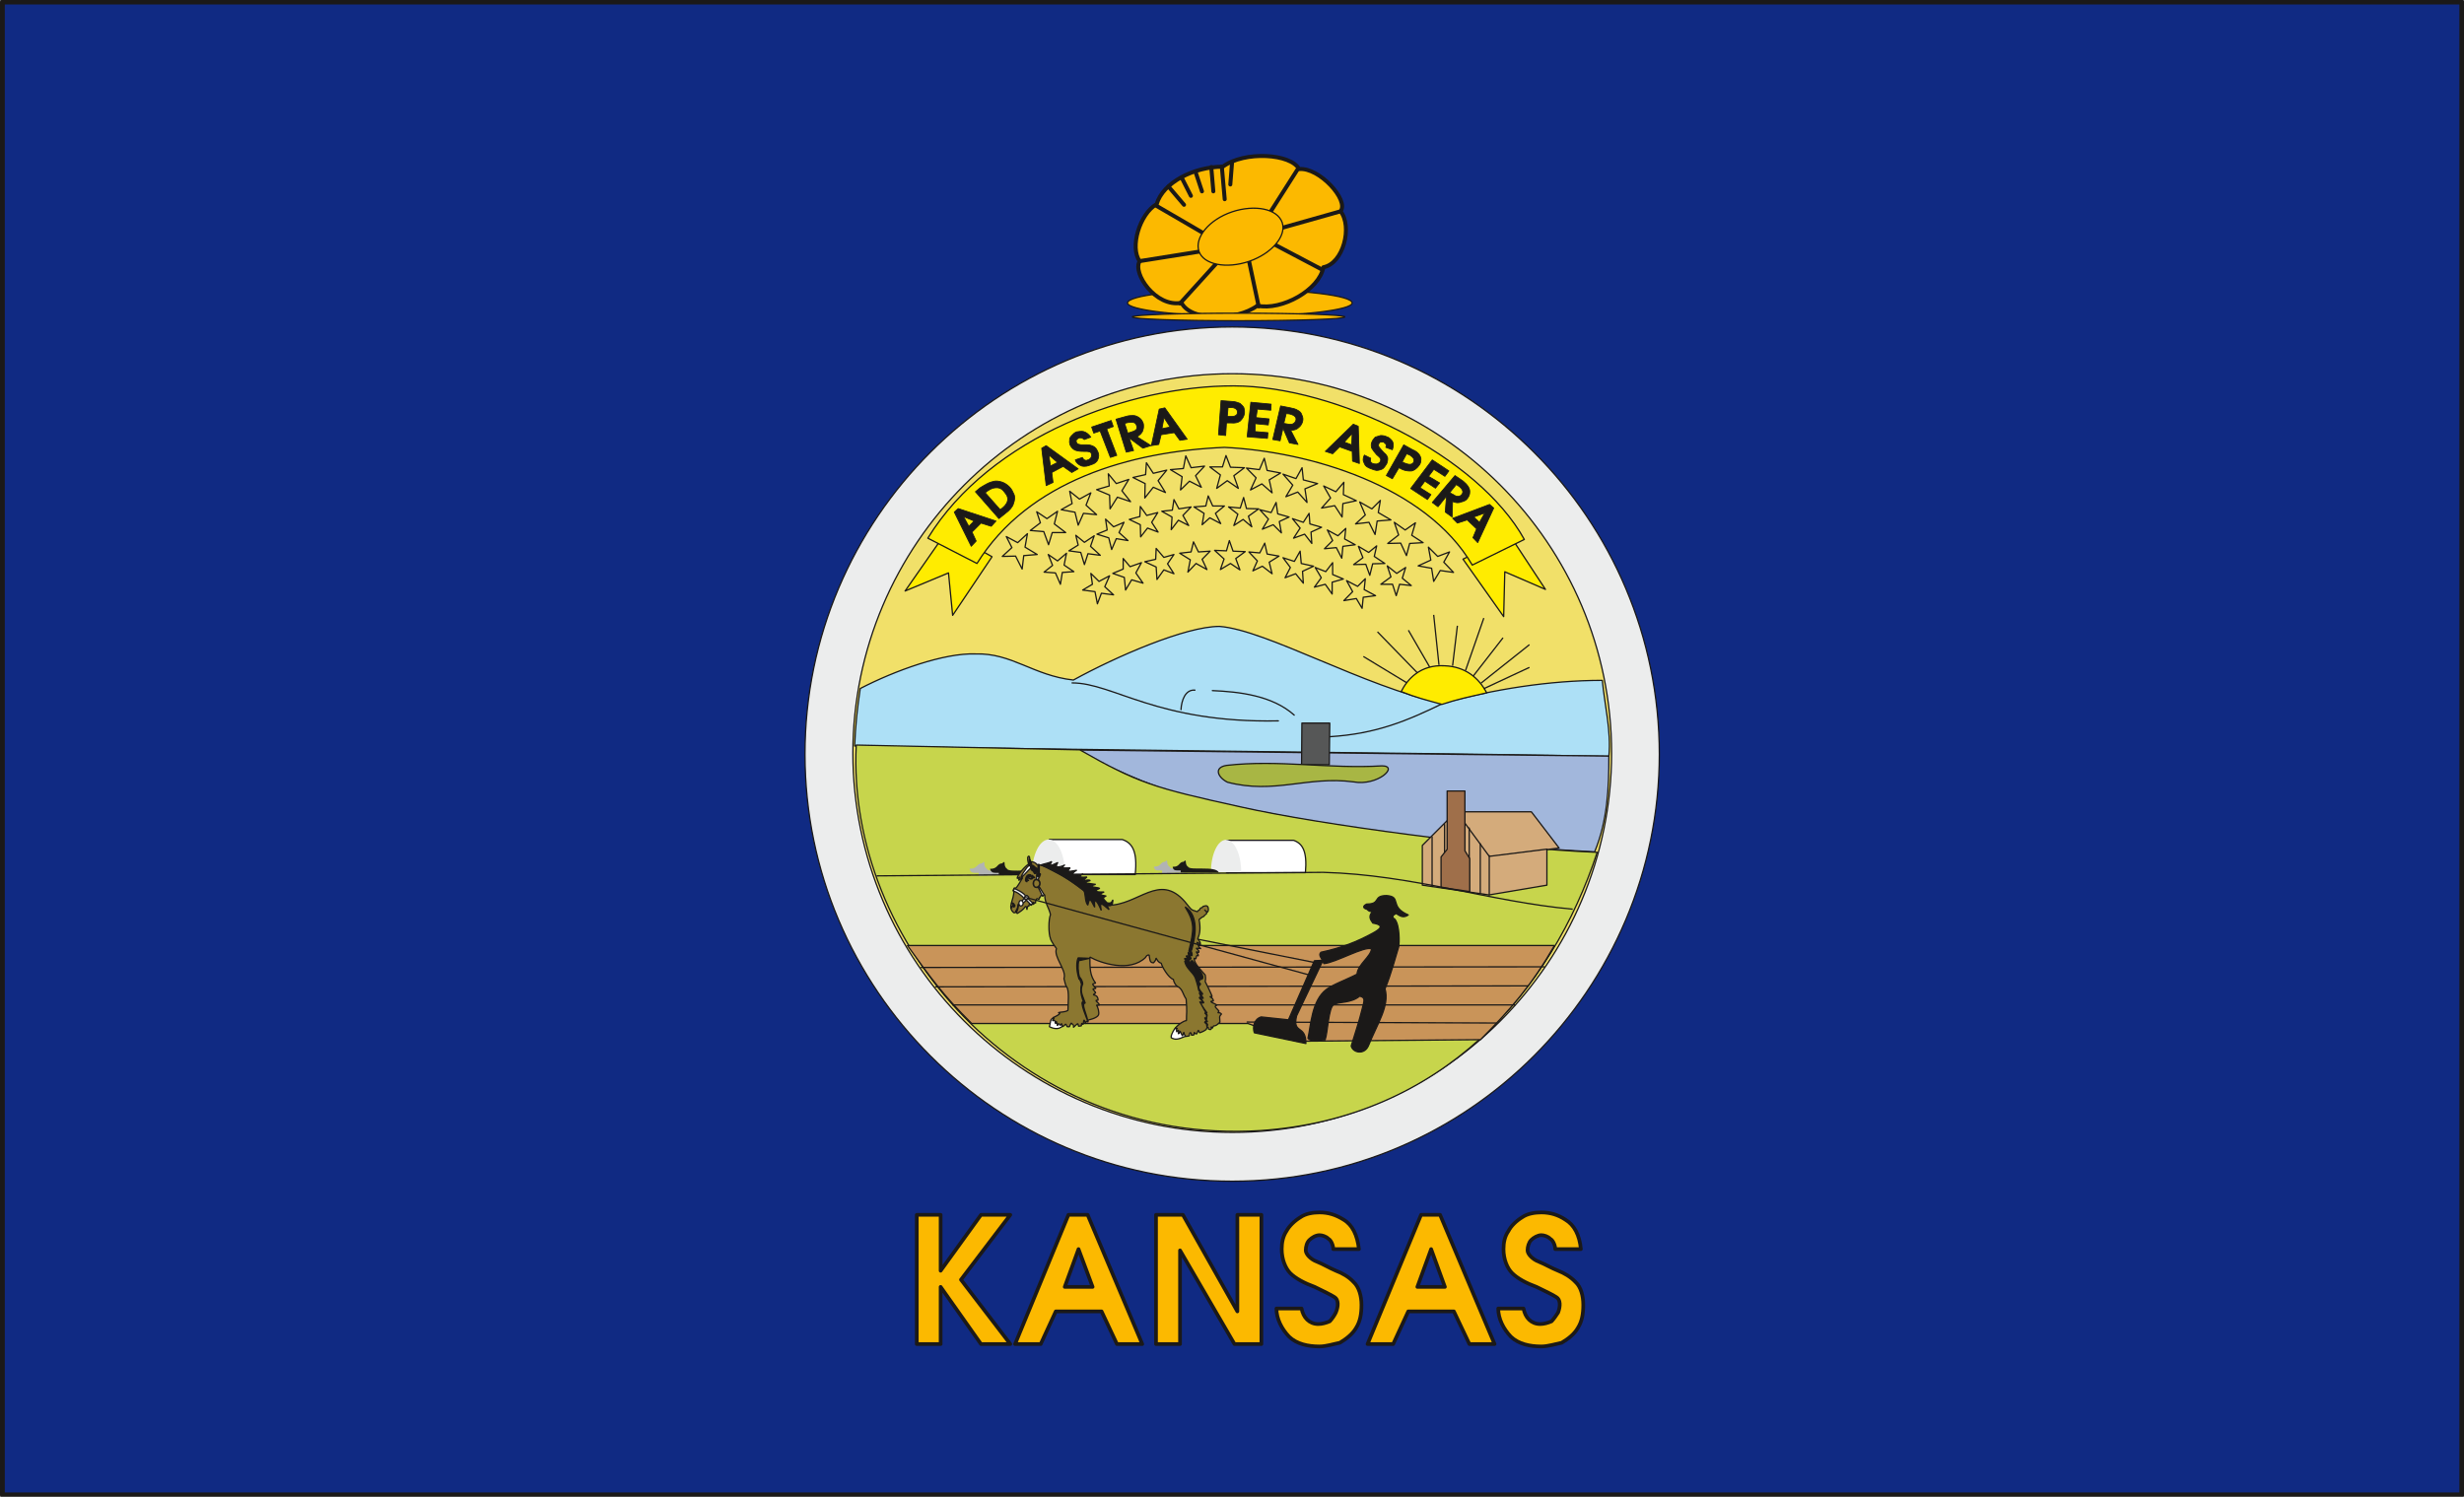 <svg xmlns="http://www.w3.org/2000/svg" version="1.2" width="581.556" height="93.47mm" viewBox="0 0 15387 9347" preserveAspectRatio="xMidYMid" fill-rule="evenodd" stroke-width="28.222" stroke-linejoin="round" xml:space="preserve"><rect x="0" y="0" width="15387" height="9347" fill="#808080" stroke="none"/><defs class="ClipPathGroup"><clipPath id="a" clipPathUnits="userSpaceOnUse"><path d="M0 0h15387v9347H0z"/></clipPath></defs><g class="SlideGroup"><g class="Slide" clip-path="url(#a)"><g class="Page"><g class="com.sun.star.drawing.PolyPolygonShape"><path class="BoundingBox" fill="none" d="M15 13h15359v9324H15z"/><path fill="#102A83" d="M15 13h15358v9323H15V13Zm0 0Z"/></g><g class="com.sun.star.drawing.ClosedBezierShape"><path class="BoundingBox" fill="none" d="M5713 7560h4187v862H5713z"/><path fill="#FCB900" d="M5725 7587v807h149v-357l252 357h183l-308-402 308-405h-183l-252 349v-349h-149Zm0 0Zm947 0-333 807h160l94-204h286l96 204h158l-341-807h-120Zm0 0Zm63 214 88 236h-174l86-236Zm0 0Zm484-214v807h150v-585l340 585h168v-807h-150v603l-340-603h-168Zm0 0Zm785 214c0 64 23 119 53 150 33 33 89 63 153 86 53 26 101 49 124 64 25 15 25 56 8 96-8 17-23 39-38 55-23 10-49 17-72 17-55 0-94-40-104-97h-157c0 64 33 128 79 176 48 46 119 61 190 61 41 0 86-15 127-23 38-23 79-53 102-94 25-40 33-86 33-143 0-56-16-112-49-142-30-33-71-56-111-71-38-16-79-41-117-56-41-15-71-48-71-71s7-50 23-65c15-15 40-30 63-30 15 0 41 7 56 23 15 7 30 40 30 64h160c-10-87-40-151-96-184-48-30-94-45-150-45-41 0-86 7-119 30-38 23-71 56-87 86-22 33-30 71-30 113Zm0 0Zm870-214-334 807h160l94-204h285l97 204h157l-340-807h-119Zm0 0Zm63 214 86 236h-172l86-236Zm0 0Zm452 0c0 64 23 119 54 150 33 33 88 63 152 86 53 26 102 49 124 64 26 15 26 56 11 96-11 17-26 39-41 55-23 10-48 17-71 17-56 0-94-40-104-97h-158c0 64 33 128 79 176 48 46 119 61 190 61 41 0 87-15 127-23 39-23 79-53 102-94 25-40 33-86 33-143 0-56-15-112-48-142-31-33-71-56-109-71-41-16-82-41-120-56-40-15-71-48-71-71s8-50 23-65 41-30 63-30c16 0 41 7 56 23 16 7 31 40 31 64h160c-8-87-41-151-97-184-45-30-94-45-150-45-40 0-86 7-119 30-38 23-71 56-86 86-23 33-31 71-31 113Z"/><path fill="none" stroke="#1B1918" stroke-width="23" stroke-linecap="round" d="M5725 7587v807h149v-357l252 357h183l-308-402 308-405h-183l-252 349v-349h-149Zm947 0-333 807h160l94-204h286l96 204h158l-341-807h-120Z"/><path fill="none" stroke="#1B1918" stroke-width="23" stroke-linecap="round" d="m6735 7801 88 236h-174l86-236Zm484-214v807h150v-585l340 585h168v-807h-150v603l-340-603h-168Zm785 214c0 64 23 119 53 150 33 33 89 63 153 86 53 26 101 49 124 64 25 15 25 56 8 96-8 17-23 39-38 55-23 10-49 17-72 17-55 0-94-40-104-97h-157c0 64 33 128 79 176 48 46 119 61 190 61 41 0 86-15 127-23 38-23 79-53 102-94 25-40 33-86 33-143 0-56-16-112-49-142-30-33-71-56-111-71-38-16-79-41-117-56-41-15-71-48-71-71s7-50 23-65c15-15 40-30 63-30 15 0 41 7 56 23 15 7 30 40 30 64h160c-10-87-40-151-96-184-48-30-94-45-150-45-41 0-86 7-119 30-38 23-71 56-87 86-22 33-30 71-30 113Zm870-214-334 807h160l94-204h285l97 204h157l-340-807h-119Z"/><path fill="none" stroke="#1B1918" stroke-width="23" stroke-linecap="round" d="m8937 7801 86 236h-172l86-236Zm452 0c0 64 23 119 54 150 33 33 88 63 152 86 53 26 102 49 124 64 26 15 26 56 11 96-11 17-26 39-41 55-23 10-48 17-71 17-56 0-94-40-104-97h-158c0 64 33 128 79 176 48 46 119 61 190 61 41 0 87-15 127-23 39-23 79-53 102-94 25-40 33-86 33-143 0-56-15-112-48-142-31-33-71-56-109-71-41-16-82-41-120-56-40-15-71-48-71-71s8-50 23-65 41-30 63-30c16 0 41 7 56 23 16 7 31 40 31 64h160c-8-87-41-151-97-184-45-30-94-45-150-45-40 0-86 7-119 30-38 23-71 56-86 86-23 33-31 71-31 113Z"/></g><g fill="none" class="com.sun.star.drawing.PolyPolygonShape"><path class="BoundingBox" d="M0-2h15389v9354H0z"/><path stroke="#1B1918" stroke-width="30" stroke-linejoin="miter" d="M15 13h15358v9323H15V13Z"/></g><g class="com.sun.star.drawing.ClosedBezierShape"><path class="BoundingBox" fill="none" d="M5023 2038h5344v5344H5023z"/><path fill="#ECEDED" d="M7695 2042c1469 0 2667 1198 2667 2668 0 1468-1198 2667-2667 2667-1470 0-2668-1199-2668-2667 0-1470 1198-2668 2668-2668Z"/><path fill="none" stroke="#1B1918" stroke-width="8" stroke-linecap="round" d="M7695 2042c1469 0 2667 1198 2667 2668 0 1468-1198 2667-2667 2667-1470 0-2668-1199-2668-2667 0-1470 1198-2668 2668-2668Z"/></g><g class="com.sun.star.drawing.ClosedBezierShape"><path class="BoundingBox" fill="none" d="M5321 2330h4748v4747H5321z"/><path fill="#F1E069" d="M7696 2334c1303 0 2368 1064 2368 2370 0 1303-1065 2368-2368 2368-1306 0-2370-1065-2370-2368 0-1306 1064-2370 2370-2370Z"/><path fill="none" stroke="#1B1918" stroke-width="8" stroke-linecap="round" d="M7696 2334c1303 0 2368 1064 2368 2370 0 1303-1065 2368-2368 2368-1306 0-2370-1065-2370-2368 0-1306 1064-2370 2370-2370Z"/></g><g fill="none" class="com.sun.star.drawing.PolyPolygonShape"><path class="BoundingBox" d="M6248 2832h2841v981H6248z"/><path stroke="#1B1918" stroke-width="8" stroke-linejoin="miter" d="m7809 3060 35-76-60-61 81 10 30-71 18 76 84 16-71 43 18 81-64-56-71 38Zm221 42 43-72-61-69 81 28 38-68 8 76 89 23-79 33 13 85-58-65-74 29Zm223 71 56-63-43-75 76 36 50-59-3 77 81 38-84 18-5 84-46-71-82 15Zm212 99 61-56-35-81 76 43 53-53-13 76 79 46-86 7-13 84-38-76-84 10Zm201 122 68-53-27-79 68 48 64-45-23 78 71 46-84 5-20 76-36-78-81 2Zm190 140 79-36-15-81 58 58 74-28-36 64 61 64-83-12-41 68-13-82-84-15Zm-2473 20-41-81-83 2 60-55-35-69 71 38 61-56-15 84 76 46-84 7-10 84Zm165-152-30-82-84-7 63-48-23-69 64 43 66-46-20 79 71 54h-84l-23 76Zm185-122-20-81-86-16 68-38-15-77 61 49 71-39-30 77 66 59-82-8-33 74Zm199-102-3-86-81-34 79-23-6-76 50 61 78-26-43 71 54 68-82-28-46 73Zm217-68 2-90-76-38 79-18 5-74 43 66 84-20-54 66 46 74-76-33-53 67Zm223-50 10-83-73-44 81-7 15-79 33 74 84-10-56 60 36 72-74-38-56 55Zm226-10 23-84-66-50h79l22-71 28 73 87 3-66 50 28 79-69-48-66 48Zm107 232 25-71-58-45 73 7 21-66 18 69 76 2-64 46 21 66-54-46-58 38Zm-198-5 12-71-63-40 74-6 15-63 28 63h73l-56 46 33 64-68-36-48 43Zm-193 31 5-79-64-36 66-7 10-66 31 58 76-12-51 53 36 63-64-33-45 59Zm-191 45-2-76-69-33 66-18 3-63 40 56 69-18-38 61 40 61-66-25-43 55Zm-181 79-18-73-74-23 64-26-10-68 50 48 65-28-31 64 56 50-73-12-29 68Zm-170 94-23-76-74-10 58-36-15-61 54 44 61-41-23 66 61 56-77-10-22 68Zm-150 123-31-71-71-5 53-42-27-68 58 40 56-48-15 74 61 41-72 5-12 74Zm2001 0 63-46-23-69 59 47 56-37-21 67 56 46-73-8-21 71-23-71h-73Zm-170-123 58-43-28-71 64 38 50-41-15 66 66 44-76 2-18 72-25-69-76 2Zm-182-99 51-51-33-66 66 36 49-46-7 66 66 36-77 10-7 74-34-66-74 7Zm-193-66 41-63-48-59 68 23 36-56 5 66 73 21-66 30 5 71-45-58-69 25Zm-195-56 38-63-54-59 71 18 31-63 10 71 71 20-61 28 13 71-51-51-68 28Zm325 362 43-59-38-64 66 26 43-56v74l67 28-70 20v74l-43-61-68 18Zm184 84 55-56-38-69 69 36 48-48-7 68 71 38-77 10-7 69-36-61-78 13Zm-1539 20-15-76-77-10 61-36-10-68 51 50 66-35-30 68 55 51-76-10-25 66Zm176-86-8-79-72-25 65-27v-66l43 51 71-25-35 64 45 64-71-21-38 64Zm196-66-5-78-71-33 68-15 3-68 48 56 63-18-40 58 40 62-63-24-43 60Zm193-46 15-77-66-41 71-8 15-63 31 63 73-5-50 51 30 64-68-38-51 54Zm203-16 23-66-59-54 74 3 18-64 23 66 76 3-59 43 26 71-59-40-63 38Zm203 8 28-62-53-56 68 6 31-61 15 68 74 13-61 38 18 72-61-47-59 29Zm201 43 33-64-46-61 71 23 36-64 7 77 77 17-69 32 5 74-48-59-66 25Z"/></g><g class="com.sun.star.drawing.ClosedBezierShape"><path class="BoundingBox" fill="none" d="M5333 3908h4723v820H5333z"/><path fill="#ADE0F6" d="M6703 4247c269-148 701-335 912-335 293 22 905 378 1393 481 315-88 670-144 998-144 15 159 56 316 41 474-1555-26-3156-36-4710-64 5-127 17-241 35-359 216-112 523-223 719-216 228-7 361 135 612 163Z"/><path fill="none" stroke="#1B1918" stroke-width="8" stroke-linecap="round" d="M6703 4247c269-148 701-335 912-335 293 22 905 378 1393 481 315-88 670-144 998-144 15 159 56 316 41 474-1555-26-3156-36-4710-64 5-127 17-241 35-359 216-112 523-223 719-216 228-7 361 135 612 163Z"/></g><g fill="none" class="com.sun.star.drawing.OpenBezierShape"><path class="BoundingBox" d="M6691 4260h2329v346H6691z"/><path stroke="#1B1918" stroke-width="8" stroke-linecap="round" d="M9015 4391c-229 111-420 192-712 210m-221-135c-137-123-346-146-511-153m-109-3c-61-5-84 66-87 122"/><path stroke="#1B1918" stroke-width="8" stroke-linecap="round" d="M6695 4265c259 0 530 252 1288 237"/></g><g class="com.sun.star.drawing.ClosedBezierShape"><path class="BoundingBox" fill="none" d="M6702 4680h3351v646H6702z"/><path fill="#A2B7DC" d="m10047 4722-3341-38c220 101 447 220 690 281 808 192 1635 306 2562 355 81-196 89-400 89-598Z"/><path fill="none" stroke="#1B1918" stroke-width="8" stroke-linecap="round" d="m10047 4722-3341-38c220 101 447 220 690 281 808 192 1635 306 2562 355 81-196 89-400 89-598Z"/></g><g class="com.sun.star.drawing.ClosedBezierShape"><path class="BoundingBox" fill="none" d="M8746 4153h543v251h-543z"/><path fill="#FFEC00" d="M8750 4319c38-76 119-170 272-161 125 5 211 72 262 169-114 26-178 39-280 72-100-28-163-43-254-80Z"/><path fill="none" stroke="#1B1918" stroke-width="8" stroke-linecap="round" d="M8750 4319c38-76 119-170 272-161 125 5 211 72 262 169-114 26-178 39-280 72-100-28-163-43-254-80Z"/></g><g fill="none" class="com.sun.star.drawing.PolyLineShape"><path class="BoundingBox" d="M8511 3839h1044v467H8511z"/><path stroke="#1B1918" stroke-width="8" stroke-linejoin="miter" d="m9266 4301 285-133m-302 98 302-240m-351 196 186-239m-234 204 114-327m-195 298 30-250m-115 245-33-313m-25 326-133-230m56 266-249-256m181 317-269-163"/></g><g class="com.sun.star.drawing.PolyPolygonShape"><path class="BoundingBox" fill="none" d="M8124 4512h185v270h-185z"/><path fill="#565757" d="m8128 4776 2-260h174l-3 260h-173Z"/><path fill="none" stroke="#1B1918" stroke-width="8" stroke-linecap="round" d="m8128 4776 2-260h174l-3 260h-173Z"/></g><g class="com.sun.star.drawing.ClosedBezierShape"><path class="BoundingBox" fill="none" d="M5340 4649h4639v2422H5340z"/><path fill="#C7D54C" d="m5347 4653 1396 30c365 208 459 236 1003 356 493 111 1596 259 2228 284-284 867-967 1662-2106 1738-1502 92-2583-1181-2521-2408Z"/><path fill="none" stroke="#1B1918" stroke-width="8" stroke-linecap="round" d="m5347 4653 1396 30c365 208 459 236 1003 356 493 111 1596 259 2228 284-284 867-967 1662-2106 1738-1502 92-2583-1181-2521-2408Z"/></g><g class="com.sun.star.drawing.ClosedBezierShape"><path class="BoundingBox" fill="none" d="M5663 5901h4049v607H5663z"/><path fill="#C99459" d="M9707 5905H5667c147 204 218 305 401 487h1725l305 111 1147-10c193-194 322-344 462-588Z"/><path fill="none" stroke="#1B1918" stroke-width="8" stroke-linecap="round" d="M9707 5905H5667c147 204 218 305 401 487h1725l305 111 1147-10c193-194 322-344 462-588Z"/></g><g fill="none" class="com.sun.star.drawing.LineShape"><path class="BoundingBox" d="M5749 6034h3899v13H5749z"/><path stroke="#1B1918" stroke-width="8" stroke-linecap="round" d="m9643 6038-3890 4"/></g><g fill="none" class="com.sun.star.drawing.LineShape"><path class="BoundingBox" d="M5838 6153h3711v16H5838z"/><path stroke="#1B1918" stroke-width="8" stroke-linecap="round" d="m9544 6157-3702 6"/></g><g fill="none" class="com.sun.star.drawing.LineShape"><path class="BoundingBox" d="M5945 6272h3521v9H5945z"/><path stroke="#1B1918" stroke-width="8" stroke-linecap="round" d="M9461 6276H5949"/></g><g fill="none" class="com.sun.star.drawing.LineShape"><path class="BoundingBox" d="M7784 6379h1562v15H7784z"/><path stroke="#1B1918" stroke-width="8" stroke-linecap="round" d="m9341 6389-1553-6"/></g><g class="com.sun.star.drawing.ClosedBezierShape"><path class="BoundingBox" fill="none" d="M7604 4763h1071v155H7604z"/><path fill="#A8B644" d="M8630 4783c109 0-26 128-178 100-288-38-494 79-787 2-60-30-88-92-5-105 324-37 641 23 970 3Z"/><path fill="none" stroke="#1B1918" stroke-width="8" stroke-linecap="round" d="M8630 4783c109 0-26 128-178 100-288-38-494 79-787 2-60-30-88-92-5-105 324-37 641 23 970 3Z"/></g><g class="com.sun.star.drawing.PolyPolygonShape"><path class="BoundingBox" fill="none" d="M8878 5066h863v528h-863z"/><path fill="#D4AB7B" d="M8882 5528v-248l210-210h471l173 226-76 10v222l-362 61-416-61Z"/><path fill="none" stroke="#1B1918" stroke-width="8" stroke-linecap="round" d="M8882 5528v-248l210-210h471l173 226-76 10v222l-362 61-416-61Z"/></g><g fill="none" class="com.sun.star.drawing.PolyLineShape"><path class="BoundingBox" d="M9092 5066h574v287h-574z"/><path stroke="#1B1918" stroke-width="8" stroke-linecap="round" d="m9096 5070 204 278 361-45"/></g><g fill="none" class="com.sun.star.drawing.PolyLineShape"><path class="BoundingBox" d="M8939 5144h366v450h-366z"/><path stroke="#1B1918" stroke-width="8" stroke-linecap="round" d="M8943 5227v309m78-387v399m154-377v400m69-301v311m56-237v245"/></g><g class="com.sun.star.drawing.ClosedBezierShape"><path class="BoundingBox" fill="none" d="M7037 1804h1412v175H7037z"/><path fill="#FCB900" d="M7743 1808c386 0 701 38 701 84 0 43-315 82-701 82-388 0-702-39-702-82 0-46 314-84 702-84Z"/><path fill="none" stroke="#1B1918" stroke-width="8" stroke-linecap="round" d="M7743 1808c386 0 701 38 701 84 0 43-315 82-701 82-388 0-702-39-702-82 0-46 314-84 702-84Z"/></g><g class="com.sun.star.drawing.ClosedBezierShape"><path class="BoundingBox" fill="none" d="M7079 961h1340v1033H7079z"/><path fill="#FCB900" d="M7636 1041c-180 0-374 99-413 234-106 61-169 270-106 356-47 74 101 291 261 260 60 117 344 114 474 18 152 33 387-99 412-240 125-23 183-254 107-350 56-66-132-276-259-263-49-96-339-116-476-15Z"/><path fill="none" stroke="#1B1918" stroke-width="25" stroke-linecap="round" d="M7636 1041c-180 0-374 99-413 234-106 61-169 270-106 356-47 74 101 291 261 260 60 117 344 114 474 18 152 33 387-99 412-240 125-23 183-254 107-350 56-66-132-276-259-263-49-96-339-116-476-15Z"/></g><g fill="none" class="com.sun.star.drawing.PolyLineShape"><path class="BoundingBox" d="M7102 1000h1275v927H7102z"/><path stroke="#1B1918" stroke-width="25" stroke-linecap="round" d="m8101 1061-165 259m427 2-361 102m251 258-294-155m-99 386-61-287m-430 269 226-249m-480-15 370-59m-269-290 292 170m-211-287 97 114m-15-170 58 114m28-152 41 124m58-152 13 152m53-155 18 204m46-231-11 139"/></g><g class="com.sun.star.drawing.ClosedBezierShape"><path class="BoundingBox" fill="none" d="M7477 1295h541v366h-541z"/><path fill="#FCB900" d="M7694 1323c-143 48-236 161-207 246 28 84 171 112 314 63 140-48 234-158 206-242-30-87-171-114-313-67Z"/><path fill="none" stroke="#1B1918" stroke-width="8" stroke-linecap="round" d="M7694 1323c-143 48-236 161-207 246 28 84 171 112 314 63 140-48 234-158 206-242-30-87-171-114-313-67Z"/></g><g class="com.sun.star.drawing.ClosedBezierShape"><path class="BoundingBox" fill="none" d="M7067 1952h1336v56H7067z"/><path fill="#FCB900" d="M7734 1956c-366 0-663 10-663 23 0 14 297 24 663 24 367 0 664-10 664-24 0-13-297-23-664-23Z"/><path fill="none" stroke="#1B1918" stroke-width="8" stroke-linecap="round" d="M7734 1956c-366 0-663 10-663 23 0 14 297 24 663 24 367 0 664-10 664-24 0-13-297-23-664-23Z"/></g><g class="com.sun.star.drawing.ClosedBezierShape"><path class="BoundingBox" fill="none" d="M7824 5589h975v987h-975z"/><path fill="#1B1918" d="M8659 5593c-89 0-33 53-124 53-23 10-28 25 2 33 8 7 10 13 33 15-28 31-10 51 3 71 81 13 40 41-3 64-96 52-190 90-321 118-20 20 8 38 18 71 72-5 255-112 298-92-5 49-86 97-91 158-56 30-155 66-192 96-91 69-96 225-114 304 23 27 66 10 107 10 17-46 20-199 54-220 33-20 107-7 162-53 39 10 28 28 13 89-15 62-43 148-66 222 10 43 81 58 107 0 56-140 134-250 104-357 38-89 68-206 86-264 3-18 8-131-25-171-15-8-18-21 2-31 8-17 36 38 82 5-122-53-38-114-135-121Zm0 0Zm-451 407-162 369-170-18c-46 13-55 66-43 99l322 67c0-122-86-56-58-173l165-347-54 3Z"/><path fill="none" stroke="#1B1918" stroke-width="8" stroke-linecap="round" d="M8659 5593c-89 0-33 53-124 53-23 10-28 25 2 33 8 7 10 13 33 15-28 31-10 51 3 71 81 13 40 41-3 64-96 52-190 90-321 118-20 20 8 38 18 71 72-5 255-112 298-92-5 49-86 97-91 158-56 30-155 66-192 96-91 69-96 225-114 304 23 27 66 10 107 10 17-46 20-199 54-220 33-20 107-7 162-53 39 10 28 28 13 89-15 62-43 148-66 222 10 43 81 58 107 0 56-140 134-250 104-357 38-89 68-206 86-264 3-18 8-131-25-171-15-8-18-21 2-31 8-17 36 38 82 5-122-53-38-114-135-121Z"/><path fill="none" stroke="#1B1918" stroke-width="8" stroke-linecap="round" d="m8208 6000-162 369-170-18c-46 13-55 66-43 99l322 67c0-122-86-56-58-173l165-347-54 3Z"/></g><g class="com.sun.star.drawing.PolyPolygonShape"><path class="BoundingBox" fill="none" d="M5648 3313h4008v543H5648z"/><path fill="#FFEC00" d="m5913 3317-261 374 271-113 26 265 246-366-282-160Zm0 0Zm3223 175 297-142 218 331-254-110-7 280-254-359Z"/><path fill="none" stroke="#1B1918" stroke-width="8" stroke-linecap="round" d="m5913 3317-261 374 271-113 26 265 246-366-282-160Zm3223 175 297-142 218 331-254-110-7 280-254-359Z"/></g><g class="com.sun.star.drawing.ClosedBezierShape"><path class="BoundingBox" fill="none" d="M5789 2406h3735v1129H5789z"/><path fill="#FFEC00" d="M6101 3519c322-517 958-700 1545-725 528 25 1258 239 1548 735l325-160c-289-522-1169-957-1814-959-646-2-1520 315-1911 951l307 158Z"/><path fill="none" stroke="#1B1918" stroke-width="8" stroke-linecap="round" d="M6101 3519c322-517 958-700 1545-725 528 25 1258 239 1548 735l325-160c-289-522-1169-957-1814-959-646-2-1520 315-1911 951l307 158Z"/></g><g class="com.sun.star.drawing.ClosedBezierShape"><path class="BoundingBox" fill="none" d="M5956 2499h3376v917H5956z"/><path fill="#1B1918" d="m5959 3198 106 214 31-33-26-56 56-56 64 20 30-33-236-78-25 22Zm0 0Zm58 28 66 28-33 33-33-61Zm0 0Zm104-180-30 25 147 168 41-33c27-20 45-41 50-61 8-20 10-43 3-58-8-18-15-33-28-46-15-15-31-25-46-30-18-6-33-8-48-6-15 3-31 8-46 16-12 7-28 15-43 25Zm0 0Zm31 31c17-13 33-23 48-28 15-3 28-5 43 0 13 5 23 15 30 25 18 20 23 38 18 56-5 20-23 38-45 53l-94-106Zm0 0Zm353-278 28 234 43-20-8-62 71-38 54 38 40-23-200-145-28 16Zm0 0Zm45 43 54 46-44 22-10-68Zm0 0Zm132-64c8 18 21 28 31 33 13 5 30 8 48 8 23 0 36 0 41 3 10 0 15 10 15 20 0 7-3 15-5 18-5 5-10 10-18 12-15 8-28 0-35-15l-44 15c5 18 21 31 39 38 22 6 40 0 58-7 10-3 23-8 30-15 11-8 16-21 18-33 3-13 0-26-7-39-6-15-16-25-28-30-11-5-23-8-36-8h-38c-13-2-25-5-25-10-6-7-6-15-6-18 6-7 11-12 18-15 5-2 10 0 16 0 7 0 12 8 17 10l41-15c-13-18-28-30-46-35-12-3-30 0-43 2-13 5-23 15-30 23-8 8-16 18-13 30-3 8 0 21 2 28Zm0 0Zm148-73 40-13 64 165 40-13-63-165 41-15-13-38-122 41 13 38Zm0 0Zm200-104-61 17 64 206 46-10-28-79 86 64 51-16-87-55c18-13 31-23 36-41 5-13 5-28 3-41-5-15-13-28-23-35-13-10-26-16-41-16-10 0-28 0-46 6Zm0 0Zm-7 43 20-5c33-5 48 0 53 15 11 23 0 35-28 43l-25 8-20-61Zm0 0Zm216-89-49 228 46-7 15-61 82-13 35 48 46-7-140-196-35 8Zm0 0Zm30 53 38 59-51 10 13-69Zm0 0Zm340 107 45 5 5-79h28c23 3 45-2 58-12 13-13 23-28 26-46 2-13 0-23-3-36-5-10-13-18-25-28-13-5-31-12-51-12l-67-5-16 213Zm0 0Zm55-114 5-56h23c25 2 38 15 35 33 0 15-17 25-43 23h-20Zm0 0Zm147-89-23 216 127 10 3-36-81-7 2-49 81 8 5-38-81-8 8-53 84 7 2-38-127-12Zm0 0Zm247 35-61-12-49 210 46 8 18-79 40 92 54 10-46-89c23 0 38-5 51-18 13-10 20-25 23-35 5-16 2-31-5-44-3-12-13-22-26-28-10-7-28-12-45-15Zm0 0Zm-26 36 20 2c33 8 44 21 41 38-5 21-23 31-48 26l-28-5 15-61Zm0 0Zm419 66-175 170 46 15 43-43 79 28 2 61 43 15-7-233-31-13Zm0 0Zm-7 58-3 71-46-17 49-54Zm0 0Zm124 51c-8 15-5 31-2 41 7 12 17 25 30 40 13 10 23 21 25 26 3 7 0 18-7 25-5 3-13 8-18 8-8 0-15 0-23-3-15-5-18-18-13-33l-40-20c-10 20-10 35 0 53 7 18 23 26 43 33 10 5 23 8 33 10 13 0 28-5 38-10 10-7 18-20 26-33 5-15 7-25 5-38-5-13-13-23-21-28-10-10-18-20-25-28-10-10-13-20-10-25 2-8 5-10 10-15h23c2 5 7 7 12 12 3 5 3 13 0 21l41 15c8-23 8-41-2-56-8-10-21-23-33-25-11-6-23-8-39-8-10 2-22 8-33 10-5 8-15 15-20 28Zm0 0Zm89 212 38 20 41-69 23 12c20 8 43 10 58 8 18-5 33-18 46-36 5-7 10-17 10-30 2-10 0-20-10-36-8-10-21-23-41-30l-56-31-109 192Zm0 0Zm99-85 28-51 20 8c23 15 31 28 23 46-10 15-28 15-53 5l-18-8Zm0 0Zm188-13-135 179 105 69 22-31-68-43 30-41 66 44 26-33-69-41 33-44 69 44 25-34-104-69Zm0 0Zm193 133-51-35-142 168 36 27 53-66-8 99 43 31 3-97c18 8 36 11 53 3 16-3 31-10 38-20 11-13 16-28 16-38 2-16-3-28-10-39-8-12-18-22-31-33Zm0 0Zm-43 21 18 12c23 18 28 36 17 49-12 17-33 17-53 2l-23-12 41-51Zm0 0Zm208 124-231 87 30 30 61-20 59 56-23 55 30 31 100-216-26-23Zm0 0Zm-30 54-33 58-36-33 69-25Z"/><path fill="none" stroke="#1B1918" stroke-width="5" stroke-linecap="round" d="m5959 3198 106 214 31-33-26-56 56-56 64 20 30-33-236-78-25 22Z"/><path fill="none" stroke="#1B1918" stroke-width="5" stroke-linecap="round" d="m6017 3226 66 28-33 33-33-61Zm104-180-30 25 147 168 41-33c27-20 45-41 50-61 8-20 10-43 3-58-8-18-15-33-28-46-15-15-31-25-46-30-18-6-33-8-48-6-15 3-31 8-46 16-12 7-28 15-43 25Z"/><path fill="none" stroke="#1B1918" stroke-width="5" stroke-linecap="round" d="M6152 3077c17-13 33-23 48-28 15-3 28-5 43 0 13 5 23 15 30 25 18 20 23 38 18 56-5 20-23 38-45 53l-94-106Zm353-278 28 234 43-20-8-62 71-38 54 38 40-23-200-145-28 16Z"/><path fill="none" stroke="#1B1918" stroke-width="5" stroke-linecap="round" d="m6550 2842 54 46-44 22-10-68Zm132-64c8 18 21 28 31 33 13 5 30 8 48 8 23 0 36 0 41 3 10 0 15 10 15 20 0 7-3 15-5 18-5 5-10 10-18 12-15 8-28 0-35-15l-44 15c5 18 21 31 39 38 22 6 40 0 58-7 10-3 23-8 30-15 11-8 16-21 18-33 3-13 0-26-7-39-6-15-16-25-28-30-11-5-23-8-36-8h-38c-13-2-25-5-25-10-6-7-6-15-6-18 6-7 11-12 18-15 5-2 10 0 16 0 7 0 12 8 17 10l41-15c-13-18-28-30-46-35-12-3-30 0-43 2-13 5-23 15-30 23-8 8-16 18-13 30-3 8 0 21 2 28Zm148-73 40-13 64 165 40-13-63-165 41-15-13-38-122 41 13 38Zm200-104-61 17 64 206 46-10-28-79 86 64 51-16-87-55c18-13 31-23 36-41 5-13 5-28 3-41-5-15-13-28-23-35-13-10-26-16-41-16-10 0-28 0-46 6Z"/><path fill="none" stroke="#1B1918" stroke-width="5" stroke-linecap="round" d="m7023 2644 20-5c33-5 48 0 53 15 11 23 0 35-28 43l-25 8-20-61Zm216-89-49 228 46-7 15-61 82-13 35 48 46-7-140-196-35 8Z"/><path fill="none" stroke="#1B1918" stroke-width="5" stroke-linecap="round" d="m7269 2608 38 59-51 10 13-69Zm340 107 45 5 5-79h28c23 3 45-2 58-12 13-13 23-28 26-46 2-13 0-23-3-36-5-10-13-18-25-28-13-5-31-12-51-12l-67-5-16 213Z"/><path fill="none" stroke="#1B1918" stroke-width="5" stroke-linecap="round" d="m7664 2601 5-56h23c25 2 38 15 35 33 0 15-17 25-43 23h-20Zm147-89-23 216 127 10 3-36-81-7 2-49 81 8 5-38-81-8 8-53 84 7 2-38-127-12Zm247 35-61-12-49 210 46 8 18-79 40 92 54 10-46-89c23 0 38-5 51-18 13-10 20-25 23-35 5-16 2-31-5-44-3-12-13-22-26-28-10-7-28-12-45-15Z"/><path fill="none" stroke="#1B1918" stroke-width="5" stroke-linecap="round" d="m8032 2583 20 2c33 8 44 21 41 38-5 21-23 31-48 26l-28-5 15-61Zm419 66-175 170 46 15 43-43 79 28 2 61 43 15-7-233-31-13Z"/><path fill="none" stroke="#1B1918" stroke-width="5" stroke-linecap="round" d="m8444 2707-3 71-46-17 49-54Zm124 51c-8 15-5 31-2 41 7 12 17 25 30 40 13 10 23 21 25 26 3 7 0 18-7 25-5 3-13 8-18 8-8 0-15 0-23-3-15-5-18-18-13-33l-40-20c-10 20-10 35 0 53 7 18 23 26 43 33 10 5 23 8 33 10 13 0 28-5 38-10 10-7 18-20 26-33 5-15 7-25 5-38-5-13-13-23-21-28-10-10-18-20-25-28-10-10-13-20-10-25 2-8 5-10 10-15h23c2 5 7 7 12 12 3 5 3 13 0 21l41 15c8-23 8-41-2-56-8-10-21-23-33-25-11-6-23-8-39-8-10 2-22 8-33 10-5 8-15 15-20 28Zm89 212 38 20 41-69 23 12c20 8 43 10 58 8 18-5 33-18 46-36 5-7 10-17 10-30 2-10 0-20-10-36-8-10-21-23-41-30l-56-31-109 192Z"/><path fill="none" stroke="#1B1918" stroke-width="5" stroke-linecap="round" d="m8756 2885 28-51 20 8c23 15 31 28 23 46-10 15-28 15-53 5l-18-8Zm188-13-135 179 105 69 22-31-68-43 30-41 66 44 26-33-69-41 33-44 69 44 25-34-104-69Zm193 133-51-35-142 168 36 27 53-66-8 99 43 31 3-97c18 8 36 11 53 3 16-3 31-10 38-20 11-13 16-28 16-38 2-16-3-28-10-39-8-12-18-22-31-33Z"/><path fill="none" stroke="#1B1918" stroke-width="5" stroke-linecap="round" d="m9094 3026 18 12c23 18 28 36 17 49-12 17-33 17-53 2l-23-12 41-51Zm208 124-231 87 30 30 61-20 59 56-23 55 30 31 100-216-26-23Z"/><path fill="none" stroke="#1B1918" stroke-width="5" stroke-linecap="round" d="m9272 3204-33 58-36-33 69-25Z"/></g><g class="com.sun.star.drawing.PolyPolygonShape"><path class="BoundingBox" fill="none" d="M8995 4936h189v638h-189z"/><path fill="#9F6F4A" d="M9037 4940h111v374l30 48v206l-179-26v-190l38-48v-364Z"/><path fill="none" stroke="#1B1918" stroke-width="8" stroke-linejoin="miter" d="M9037 4940h111v374l30 48v206l-179-26v-190l38-48v-364Z"/></g><g class="com.sun.star.drawing.ClosedBezierShape"><path class="BoundingBox" fill="none" d="M7657 5244h503v211h-503z"/><path fill="#FFF" d="M7661 5450v-202h417c56 20 86 67 74 202h-491Z"/><path fill="none" stroke="#1B1918" stroke-width="8" stroke-linecap="round" d="M7661 5450v-202h417c56 20 86 67 74 202h-491Z"/></g><g class="com.sun.star.drawing.ClosedBezierShape"><path class="BoundingBox" fill="none" d="M7206 5374h203v82h-203z"/><path fill="#B1B3B4" d="M7408 5449c-18-44-95-10-105-37-25-15-3-55-28-30-31 0-24 34-69 30 2 19 12 24 27 24h24v18l151-5Z"/></g><g class="com.sun.star.drawing.ClosedBezierShape"><path class="BoundingBox" fill="none" d="M7561 5245h191v203h-191z"/><path fill="#ECEDED" d="M7656 5245c52 0 95 89 95 202h-189c0-113 43-202 94-202Z"/></g><g class="com.sun.star.drawing.ClosedBezierShape"><path class="BoundingBox" fill="none" d="M7323 5374h289v77h-289z"/><path fill="#1B1918" d="M7611 5449c-18-44-182-10-192-36-25-16-3-56-28-31-30 0-23 34-68 31 2 18 12 23 27 23h23v13h238Z"/></g><g class="com.sun.star.drawing.ClosedBezierShape"><path class="BoundingBox" fill="none" d="M6549 5238h549v229h-549z"/><path fill="#FFF" d="M6553 5462v-219h455c61 20 97 71 81 219h-536Z"/><path fill="none" stroke="#1B1918" stroke-width="8" stroke-linecap="round" d="M6553 5462v-219h455c61 20 97 71 81 219h-536Z"/></g><g class="com.sun.star.drawing.ClosedBezierShape"><path class="BoundingBox" fill="none" d="M6055 5382h223v88h-223z"/><path fill="#B1B3B4" d="M6277 5464c-20-49-105-10-115-39-28-18-2-60-30-33-34 0-27 36-77 33 2 18 15 26 30 26h26v18l166-5Z"/></g><g class="com.sun.star.drawing.ClosedBezierShape"><path class="BoundingBox" fill="none" d="M6444 5242h208v221h-208z"/><path fill="#ECEDED" d="M6549 5243c57 0 102 96 102 219h-207c0-123 48-219 105-219Z"/></g><g class="com.sun.star.drawing.ClosedBezierShape"><path class="BoundingBox" fill="none" d="M6182 5383h317v82h-317z"/><path fill="#1B1918" d="M6498 5464c-20-49-199-10-209-38-29-19-2-61-31-34-33 0-26 36-76 34 5 17 15 25 33 25h22v13h261Z"/></g><g fill="none" class="com.sun.star.drawing.OpenBezierShape"><path class="BoundingBox" d="M5473 5443h4350v240H5473z"/><path stroke="#1B1918" stroke-width="8" stroke-linejoin="miter" d="m5474 5470 2789-22c560 15 1045 184 1558 230"/></g><g class="com.sun.star.drawing.ClosedBezierShape"><path class="BoundingBox" fill="none" d="M6549 6354h861v141h-861z"/><path fill="#FFF" d="M7344 6417c-10 5-25 35-30 52v12c25 13 38 13 91-10l-28-57-33 3Zm0 0Zm-761-59c-28 2-20 25-30 54 15 7 55 25 83-5 0-27-35-32-53-49Z"/><path fill="none" stroke="#1B1918" stroke-width="8" stroke-linejoin="bevel" stroke-linecap="round" d="M7344 6417c-10 5-25 35-30 52v12c25 13 38 13 91-10l-28-57-33 3Zm-761-59c-28 2-20 25-30 54 15 7 55 25 83-5 0-27-35-32-53-49Z"/></g><g class="com.sun.star.drawing.ClosedBezierShape"><path class="BoundingBox" fill="none" d="M6307 5343h1326v1135H6307z"/><path fill="#8B7730" d="M6423 5397c-18 10-71 66-71 89 28-10 10-15 10 13 7-8 18-15 25-18-10 13-35 64-46 66l-7-2-8 17h5c3 61-44 102 0 138h10c0-3 6-8 8-11-2 13 3 16 3 16 20-11 38-26 43-33 12-18 15-13 18 10 2-21 7-28 12-21 3-15-2-17 15-7 8-10 8-10 13-18 5-5-2 10 0 13 15-26 18 5 13-15 5-16 8-31 20-16 5-5 8-10 5-17 10 10 3-18 21-6l7-10 5 5c0 49 28 82 36 122-13 33-13 117 0 150 2 13 35 62 38 60-23 53 66 137 46 190 5 13 7 38 17 51 18 23 8 112 8 147-20 13-43 8-61 15 36 0-35 33-35 31l10 2c-5 8-10 11-10 18 20-13 12 10 20 18 0-33 10-3 10 13 8-23 10-13 18-3 10-13 7-20 13 8 22-8 17-31 30 0h15c0-5 8-18 10-23 5 5 21 13 13 28 31-26 28-33 33-8 5 0 15-2 18-2 0-18 2-21 10-8 5-13 3-53 15-5 5-10 3-25 16-10 0-8 2-10 2-15 3 2 56-11 64-31 5-15-3-48-13-61h18c0-15-41-33-8-30 0-49-53-21-15-46-10-23-33-25 2-28-23-28-30-28-2-33-38-48-36-102-36-163 69 39 250 97 347 3 5-8 10-18 23-15 5 25 2 48 27 48 8-8 16-18 16-30 5 7 12 27 33 33 2 17 43 91 76 101 0 15 15 41 30 46 28 18 28 46 49 76 7 84 2 81 2 135-18 0-63 33-71 50 28 0 3-10 10 21 16-21 13-8 10 12 21-10 0-38 26 13 15-40 2-18 20 3 5 0 15-3 20-3l3-2c0-26 13-23 13-3 5 0 17 0 17-5 0-25 0-3 16-3 12-22 7-33 18-7 12-3 38-15 43-23 0-10 15-18 12 0 36 15 3-33 26-5 0-5 5-13 7-15 18 0 23-10 39-23 0-31-8-33 10-51-16-18-31 3-16-18-12-18-38-30-12-38-8-7-64-25-23-25 0-28-41-28-8-28 0-8-40-89-43-94 3-10 3-26 0-41-23-28-69-68-69-106 23 20 3-26 26-13 5-10-31-36 2-21 8-12-10-20-15-27l31 2c-16 0-18-29-28-39 7 3 20 3 20 20 8-20-2-23-13-43 13-30 18-63 8-119 5-5 13-10 20-16 8 0 16-10 16-15 2 3 27-10-3-30l18 15c5-3 7-10 7-18 0-12-5-28-25-20-8 0-13 5-13 10-7-2-17 5-15 13-5 0-13 5-15 12-46-15-31-5-79-63-160-183-289 23-481 23l-5-3c-5-5-13-5-20-7-99-49-188-143-292-193-39-18-82-51-125-51-10-13-23-18-38-18-5-5-5-10-8-15 0-13 0-15-5-20-7 2-12 10-2 50Z"/><path fill="none" stroke="#1B1918" stroke-width="8" stroke-linejoin="bevel" stroke-linecap="round" d="M6423 5397c-18 10-71 66-71 89 28-10 10-15 10 13 7-8 18-15 25-18-10 13-35 64-46 66l-7-2-8 17h5c3 61-44 102 0 138h10c0-3 6-8 8-11-2 13 3 16 3 16 20-11 38-26 43-33 12-18 15-13 18 10 2-21 7-28 12-21 3-15-2-17 15-7 8-10 8-10 13-18 5-5-2 10 0 13 15-26 18 5 13-15 5-16 8-31 20-16 5-5 8-10 5-17 10 10 3-18 21-6l7-10 5 5c0 49 28 82 36 122-13 33-13 117 0 150 2 13 35 62 38 60-23 53 66 137 46 190 5 13 7 38 17 51 18 23 8 112 8 147-20 13-43 8-61 15 36 0-35 33-35 31l10 2c-5 8-10 11-10 18 20-13 12 10 20 18 0-33 10-3 10 13 8-23 10-13 18-3 10-13 7-20 13 8 22-8 17-31 30 0h15c0-5 8-18 10-23 5 5 21 13 13 28 31-26 28-33 33-8 5 0 15-2 18-2 0-18 2-21 10-8 5-13 3-53 15-5 5-10 3-25 16-10 0-8 2-10 2-15 3 2 56-11 64-31 5-15-3-48-13-61h18c0-15-41-33-8-30 0-49-53-21-15-46-10-23-33-25 2-28-23-28-30-28-2-33-38-48-36-102-36-163 69 39 250 97 347 3 5-8 10-18 23-15 5 25 2 48 27 48 8-8 16-18 16-30 5 7 12 27 33 33 2 17 43 91 76 101 0 15 15 41 30 46 28 18 28 46 49 76 7 84 2 81 2 135-18 0-63 33-71 50 28 0 3-10 10 21 16-21 13-8 10 12 21-10 0-38 26 13 15-40 2-18 20 3 5 0 15-3 20-3l3-2c0-26 13-23 13-3 5 0 17 0 17-5 0-25 0-3 16-3 12-22 7-33 18-7 12-3 38-15 43-23 0-10 15-18 12 0 36 15 3-33 26-5 0-5 5-13 7-15 18 0 23-10 39-23 0-31-8-33 10-51-16-18-31 3-16-18-12-18-38-30-12-38-8-7-64-25-23-25 0-28-41-28-8-28 0-8-40-89-43-94 3-10 3-26 0-41-23-28-69-68-69-106 23 20 3-26 26-13 5-10-31-36 2-21 8-12-10-20-15-27l31 2c-16 0-18-29-28-39 7 3 20 3 20 20 8-20-2-23-13-43 13-30 18-63 8-119 5-5 13-10 20-16 8 0 16-10 16-15 2 3 27-10-3-30l18 15c5-3 7-10 7-18 0-12-5-28-25-20-8 0-13 5-13 10-7-2-17 5-15 13-5 0-13 5-15 12-46-15-31-5-79-63-160-183-289 23-481 23l-5-3c-5-5-13-5-20-7-99-49-188-143-292-193-39-18-82-51-125-51-10-13-23-18-38-18-5-5-5-10-8-15 0-13 0-15-5-20-7 2-12 10-2 50Z"/></g><g class="com.sun.star.drawing.ClosedBezierShape"><path class="BoundingBox" fill="none" d="M6720 5659h828v763h-828z"/><path fill="#1B1918" d="m7538 6417-3-20c-2-5-10-8-12-13 0-2 7-7 12-7-5-5-10-16-12-21 2 0 7 3 10 5 2-5 2-15 2-22-2-3-10-11-12-13h12c-15-10-38-71-45-69 7 0 18 5 23 5-16-28-36-34-13-34-5-20-18-30-3-30-22-25 0 8-33-92-15-35-58-58-66-104 3 0 8-2 10-2 6 0-35-23 13-10-15-16-20-28 3-16 0-7-13-43 7-15 3-15 3-15-7-18 33-140 38-178-23-277 86 53 66 182 40 270-7 5 3 15 3 23v12c-13-5-18 0-5 18-15 0-15-5-5 5-13 10-23-5-8 13-2 2-18 5-18 5 23 8 21-3 36-10-18-23 112 117 51 117-18 20 2 22 2 30-25 20 0 41 13 59 0 5-2 5-10 5 2 10 23 29 10 23-15 0-2 13 8 28-8 3-10 3-23-2 15 28 28 46 43 66-3 0-5 5-8 5 3 3 8 5 8 8 0 10-3 7-3 28h-5c-5 2 11 12 13 12-2 0-13 3-18 5 5 0 13 10 16 13 0 10-3 10-3 20Zm0 0Zm-746-43s-56-129-26-117l-7-20c-10-31-13-59-5-90-5-15-8-30-16-33-21-66-14-114-5-132l71 3-68 15c-5 25-5 68 5 101 8 8 20 26 20 44-20 48 0 71 16 120-28 0 10 71 15 109Z"/><path fill="none" stroke="#1B1918" stroke-width="8" stroke-linejoin="bevel" stroke-linecap="round" d="m7538 6417-3-20c-2-5-10-8-12-13 0-2 7-7 12-7-5-5-10-16-12-21 2 0 7 3 10 5 2-5 2-15 2-22-2-3-10-11-12-13h12c-15-10-38-71-45-69 7 0 18 5 23 5-16-28-36-34-13-34-5-20-18-30-3-30-22-25 0 8-33-92-15-35-58-58-66-104 3 0 8-2 10-2 6 0-35-23 13-10-15-16-20-28 3-16 0-7-13-43 7-15 3-15 3-15-7-18 33-140 38-178-23-277 86 53 66 182 40 270-7 5 3 15 3 23v12c-13-5-18 0-5 18-15 0-15-5-5 5-13 10-23-5-8 13-2 2-18 5-18 5 23 8 21-3 36-10-18-23 112 117 51 117-18 20 2 22 2 30-25 20 0 41 13 59 0 5-2 5-10 5 2 10 23 29 10 23-15 0-2 13 8 28-8 3-10 3-23-2 15 28 28 46 43 66-3 0-5 5-8 5 3 3 8 5 8 8 0 10-3 7-3 28h-5c-5 2 11 12 13 12-2 0-13 3-18 5 5 0 13 10 16 13 0 10-3 10-3 20Zm-746-43s-56-129-26-117l-7-20c-10-31-13-59-5-90-5-15-8-30-16-33-21-66-14-114-5-132l71 3-68 15c-5 25-5 68 5 101 8 8 20 26 20 44-20 48 0 71 16 120-28 0 10 71 15 109Z"/></g><g class="com.sun.star.drawing.ClosedBezierShape"><path class="BoundingBox" fill="none" d="M6313 5360h174v315h-174z"/><path fill="#1B1918" d="M6445 5419c8 3 3-7 3-12l3-3c2 3 15 15 30 23 0 8-2 16-8 26-5 0-7 3-12 3-8-10-8-19-10-24 0 3-3 5-3 9-3-4-5-9-9-9 0-10-10-23-15-28l5-40c10 25 16 30 16 55Zm0 0Zm-41 80c0 3 7 8 10 8-5-21 8-5 10-8-5-2-7-8-13-13-2-5 3-5 11-2 12 7 17 7 23 5 8-13 16-3 16-10-10-3-10-10-16-13 3 8 0 10-2 13l2 5c-6 2-21 2-23-3 0-2 2-7 12-7 3-5-15-8 5-10-25-8-35 15-35 35Zm0 0Zm-85 138c8 5 13 5 15 13 5 3 5 8 0 13-7 7-2-10-10-3-2 0-5 3-5 10-2 0-2-7-2-10 5 3 10-7 10-10 7-10-15 0-8-13Z"/><path fill="none" stroke="#1B1918" stroke-width="8" stroke-linejoin="bevel" stroke-linecap="round" d="M6445 5419c8 3 3-7 3-12l3-3c2 3 15 15 30 23 0 8-2 16-8 26-5 0-7 3-12 3-8-10-8-19-10-24 0 3-3 5-3 9-3-4-5-9-9-9 0-10-10-23-15-28l5-40c10 25 16 30 16 55Zm-41 80c0 3 7 8 10 8-5-21 8-5 10-8-5-2-7-8-13-13-2-5 3-5 11-2 12 7 17 7 23 5 8-13 16-3 16-10-10-3-10-10-16-13 3 8 0 10-2 13l2 5c-6 2-21 2-23-3 0-2 2-7 12-7 3-5-15-8 5-10-25-8-35 15-35 35Zm-85 138c8 5 13 5 15 13 5 3 5 8 0 13-7 7-2-10-10-3-2 0-5 3-5 10-2 0-2-7-2-10 5 3 10-7 10-10 7-10-15 0-8-13Z"/></g><g class="com.sun.star.drawing.ClosedBezierShape"><path class="BoundingBox" fill="none" d="M6370 5401h72v89h-72z"/><path fill="#FFF" d="m6437 5420-5-15c-18 2-29 31-41 44-4 7-16 26-16 36l62-65Z"/><path fill="none" stroke="#1B1918" stroke-width="8" stroke-linejoin="bevel" stroke-linecap="round" d="m6437 5420-5-15c-18 2-29 31-41 44-4 7-16 26-16 36l62-65Z"/></g><g class="com.sun.star.drawing.PolyPolygonShape"><path class="BoundingBox" fill="none" d="M6391 5587h39v40h-39z"/><path fill="#ECEDED" d="m6396 5609 16-18 13 12-13 19-16-13Z"/><path fill="none" stroke="#1B1918" stroke-width="8" stroke-linejoin="bevel" stroke-linecap="round" d="m6396 5609 16-18 13 12-13 19-16-13Z"/></g><g class="com.sun.star.drawing.ClosedBezierShape"><path class="BoundingBox" fill="none" d="M6323 5395h201v262h-201z"/><path fill="#ECEDED" d="m6477 5456-7 43c2 2 10 2 12 2l11-43-16-2Zm0 0Zm5-56v56l8 2v-58c-2-2-8 0-8 0Zm0 0Zm-2 135 30 61c3 0 11-5 8-12l-33-54c-3 0-5 3-5 5Zm0 0Zm-70 87 29 30 10-13-31-28-8 11Zm0 0Zm-15-8-18 15c-2 8 0 13 8 15l25-22-15-8Zm0 0Zm-61-64c10 0 66 31 69 44l-8 17c-15-20-51-45-68-45l7-16Z"/><path fill="none" stroke="#1B1918" stroke-width="8" stroke-linejoin="bevel" stroke-linecap="round" d="m6477 5456-7 43c2 2 10 2 12 2l11-43-16-2Z"/><path fill="none" stroke="#1B1918" stroke-width="8" stroke-linejoin="bevel" stroke-linecap="round" d="M6482 5400v56l8 2v-58c-2-2-8 0-8 0Zm-2 135 30 61c3 0 11-5 8-12l-33-54c-3 0-5 3-5 5Zm-70 87 29 30 10-13-31-28-8 11Zm-15-8-18 15c-2 8 0 13 8 15l25-22-15-8Zm-61-64c10 0 66 31 69 44l-8 17c-15-20-51-45-68-45l7-16Z"/></g><g class="com.sun.star.drawing.ClosedBezierShape"><path class="BoundingBox" fill="none" d="M6338 5641h38v62h-38z"/><path fill="#1B1918" d="M6350 5691c8-14 8-24 10-38h11c-5-5-5-7-8-7-3-2-5 0-5 2-3 8 0 14-5 24-3 10-11 16-11 26l8-7Z"/><path fill="none" stroke="#1B1918" stroke-width="8" stroke-linejoin="bevel" stroke-linecap="round" d="M6350 5691c8-14 8-24 10-38h11c-5-5-5-7-8-7-3-2-5 0-5 2-3 8 0 14-5 24-3 10-11 16-11 26l8-7Z"/></g><g class="com.sun.star.drawing.ClosedBezierShape"><path class="BoundingBox" fill="none" d="M6496 5376h459v315h-459z"/><path fill="#1B1918" d="M6500 5402c17-7 53-12 68-22-30 48 31 7 38 7-35 51 47 15 42 15-26 26-5 18 35 18-38 37 28 15 41 15-53 27-8 47 41 22-46 23-3 23 23 20-51 41 10 8 20 23-74 15 10 18 34 23-65 18 20 18 25 25-52 23-2 23 28 23-43 15-13 20 13 25-33 11-10 24 5 42 15 3 28 5 36-18 2 5-3 23-3 28-30 26-48-25-20 33-46-38-61-56-49 5-17-43-49-100-41-20-28-53-31-65-43-13-21-25-11-79-28-95-82-63-169-115-265-156Z"/><path fill="none" stroke="#1B1918" stroke-width="8" stroke-linejoin="bevel" stroke-linecap="round" d="M6500 5402c17-7 53-12 68-22-30 48 31 7 38 7-35 51 47 15 42 15-26 26-5 18 35 18-38 37 28 15 41 15-53 27-8 47 41 22-46 23-3 23 23 20-51 41 10 8 20 23-74 15 10 18 34 23-65 18 20 18 25 25-52 23-2 23 28 23-43 15-13 20 13 25-33 11-10 24 5 42 15 3 28 5 36-18 2 5-3 23-3 28-30 26-48-25-20 33-46-38-61-56-49 5-17-43-49-100-41-20-28-53-31-65-43-13-21-25-11-79-28-95-82-63-169-115-265-156Z"/></g><g class="com.sun.star.drawing.ClosedBezierShape"><path class="BoundingBox" fill="none" d="M6431 5462h16v20h-16z"/><path fill="#1B1918" d="M6442 5477c0-5-4-11-6-11 2 6 2 8 6 11Z"/><path fill="none" stroke="#1B1918" stroke-width="8" stroke-linejoin="bevel" stroke-linecap="round" d="M6442 5477c0-5-4-11-6-11 2 6 2 8 6 11Z"/></g><g class="com.sun.star.drawing.ClosedBezierShape"><path class="BoundingBox" fill="none" d="M6448 5487h51v62h-51z"/><path fill="#FFF" d="M6473 5543c14 0 21-10 21-26 0-14-7-26-21-26-10 0-21 12-21 26 0 16 11 26 21 26Z"/><path fill="none" stroke="#1B1918" stroke-width="8" stroke-linejoin="bevel" stroke-linecap="round" d="M6473 5543c14 0 21-10 21-26 0-14-7-26-21-26-10 0-21 12-21 26 0 16 11 26 21 26Z"/></g><g class="com.sun.star.drawing.ClosedBezierShape"><path class="BoundingBox" fill="none" d="M6359 5620h36v43h-36z"/><path fill="#FFF" d="M6375 5658c9 0 14-8 14-16 0-11-5-18-14-18-7 0-12 7-12 18 0 8 5 16 12 16Z"/><path fill="none" stroke="#1B1918" stroke-width="8" stroke-linejoin="bevel" stroke-linecap="round" d="M6375 5658c9 0 14-8 14-16 0-11-5-18-14-18-7 0-12 7-12 18 0 8 5 16 12 16Z"/></g><g class="com.sun.star.drawing.ClosedBezierShape"><path class="BoundingBox" fill="none" d="M6450 5490h48v56h-48z"/><path fill="#8B7730" d="M6471 5541c11 0 22-10 22-24 0-13-11-23-22-23-10 0-17 10-17 23 0 14 7 24 17 24Z"/><path fill="none" stroke="#1B1918" stroke-width="8" stroke-linejoin="bevel" stroke-linecap="round" d="M6471 5541c11 0 22-10 22-24 0-13-11-23-22-23-10 0-17 10-17 23 0 14 7 24 17 24Z"/></g><g class="com.sun.star.drawing.PolyPolygonShape"><path class="BoundingBox" fill="none" d="M6470 5449h33v36h-33z"/><path fill="#1B1918" d="m6476 5453 22 5-8 21-3-3 6-16h-6l-5 14h-3l3-16h-3l-3 16-2-3 2-18Z"/><path fill="none" stroke="#1B1918" stroke-width="8" stroke-linejoin="bevel" stroke-linecap="round" d="m6476 5453 22 5-8 21-3-3 6-16h-6l-5 14h-3l3-16h-3l-3 16-2-3 2-18Z"/></g><g fill="none" class="com.sun.star.drawing.PolyLineShape"><path class="BoundingBox" d="M6407 5602h1826v496H6407z"/><path stroke="#1B1918" stroke-width="8" stroke-linecap="round" d="m6411 5606 1776 486 41-77-747-149"/></g></g></g></g></svg>
